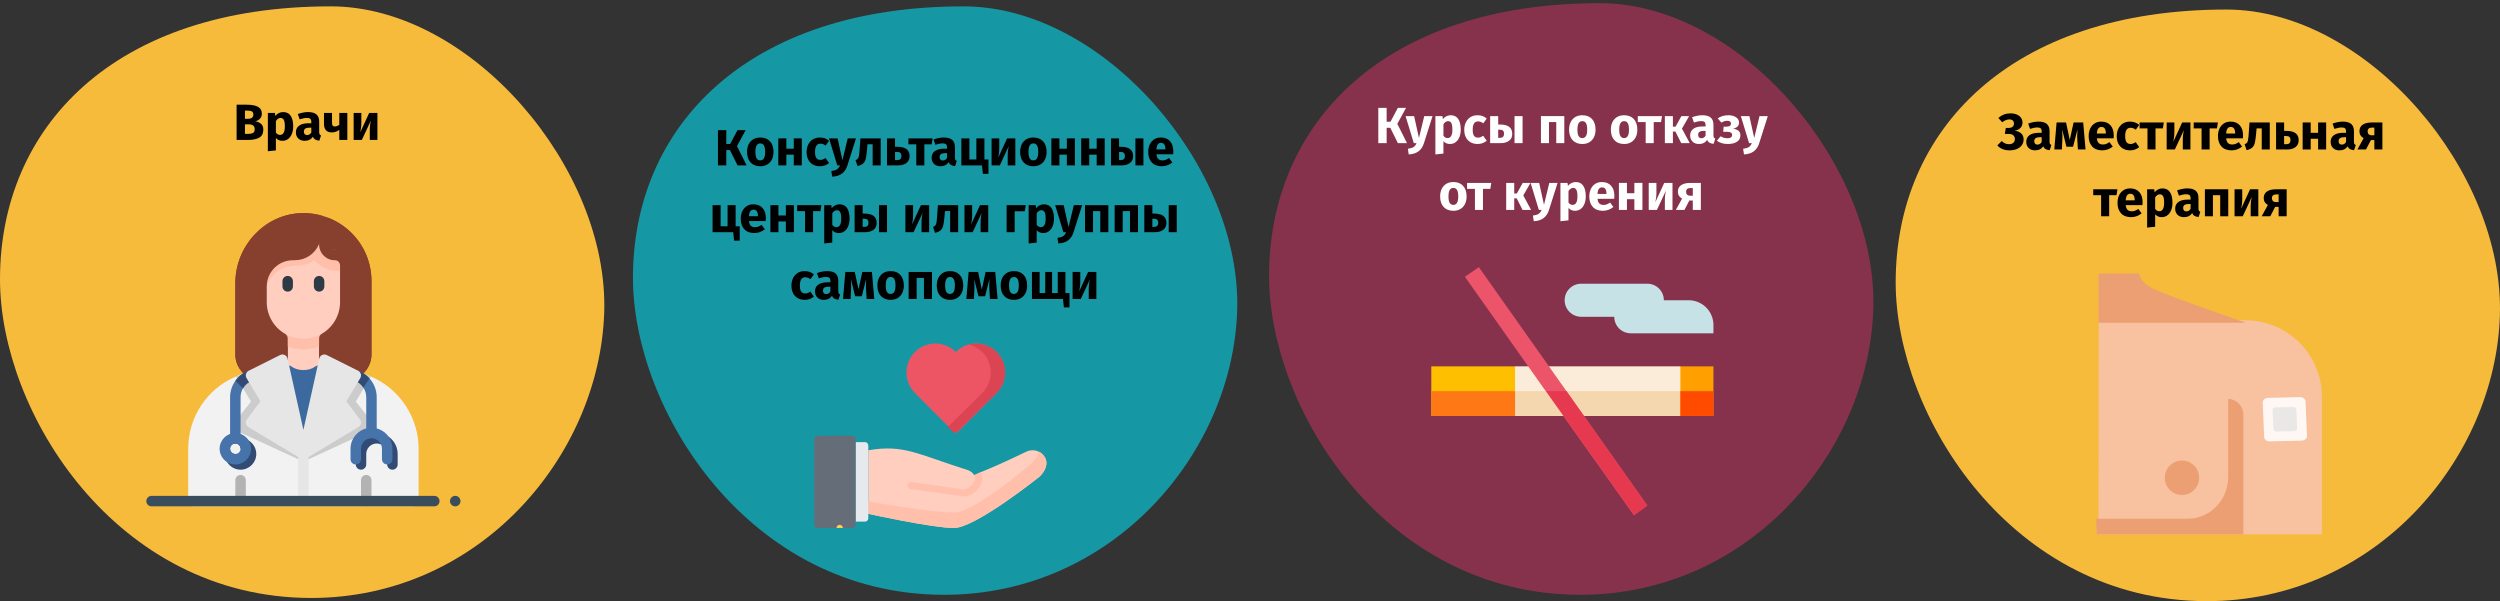 <?xml version="1.0" encoding="UTF-8"?>
<svg xmlns="http://www.w3.org/2000/svg" xmlns:xlink="http://www.w3.org/1999/xlink" width="786px" height="189px" viewBox="0 0 786 189" version="1.1">
  <rect x="0" y="0" width="786" height="189" fill="#333333" stroke="none"/>
  <title>Group 12@2x</title>
  <g id="Page-1" stroke="none" stroke-width="1" fill="none" fill-rule="evenodd">
    <g id="vorlage" transform="translate(-123, -2536)">
      <g id="Group-12" transform="translate(123, 2536)">
        <g id="rauchen-aufhoeren" transform="translate(0, 1)" fill-rule="nonzero">
          <g id="Oval-Copy-2-Clipped" transform="translate(0, 1)" fill="#F7BB3C">
            <path d="M97.864,186 C150.74,186 188.482,141.387 189.963,96.243 C191.444,51.099 148.284,0 103.966,0 C36.01,0 0,37.829 0,85.794 C0,127.513 36.292,186 97.864,186 Z" id="Oval-Copy-2"></path>
          </g>
          <g id="Group" transform="translate(46, 65.999)">
            <path d="M64.207,16.464 L64.207,27.988 C64.207,31.067 63.252,34.047 61.474,36.566 C60.239,38.294 58.609,39.776 56.798,40.813 C56.008,41.274 55.185,41.653 54.329,41.965 C52.765,42.525 51.086,42.805 49.39,42.805 C47.694,42.805 46.015,42.525 44.451,41.965 C43.578,41.653 42.755,41.257 41.965,40.797 C37.421,38.195 34.573,33.273 34.573,27.988 L34.573,23.049 C34.573,16.694 39.742,11.525 46.097,11.525 L46.69,11.525 C48.665,11.525 50.46,10.356 51.234,8.545 L54.032,1.993 C54.345,1.252 55.135,0.857 55.909,1.021 C55.959,1.038 56.024,1.054 56.074,1.071 L56.09,1.087 C56.14,1.087 56.189,1.12 56.238,1.153 C55.81,1.087 55.366,1.186 55.02,1.449 C54.592,1.746 54.329,2.256 54.329,2.783 L54.329,9.697 L57.062,3.277 C57.243,2.865 57.243,2.371 57.045,1.96 C56.897,1.614 56.601,1.318 56.255,1.153 C56.321,1.17 56.37,1.186 56.42,1.202 C56.518,1.219 56.617,1.268 56.716,1.318 C57.276,1.581 57.621,2.157 57.621,2.783 L57.621,9.879 C57.621,10.323 57.786,10.718 58.099,11.015 C58.428,11.36 58.823,11.525 59.268,11.525 C61.984,11.525 64.207,13.747 64.207,16.464 L64.207,16.464 Z" id="Path" fill="#FFCEBF"></path>
            <path d="M57.621,39.381 L57.621,40.303 C57.358,40.484 57.078,40.648 56.798,40.813 C56.008,41.274 55.185,41.653 54.329,41.965 C52.765,42.525 51.086,42.805 49.39,42.805 C47.694,42.805 46.015,42.525 44.451,41.965 C43.578,41.653 42.755,41.257 41.965,40.797 C41.685,40.648 41.421,40.484 41.158,40.303 L41.158,39.381 C41.158,38.788 41.471,38.245 41.981,37.948 C42.508,37.652 43.134,37.669 43.644,37.965 C47.085,39.99 51.695,39.99 55.135,37.965 C55.646,37.669 56.271,37.652 56.798,37.948 C57.309,38.245 57.621,38.788 57.621,39.381 L57.621,39.381 Z" id="Path" fill="#FFBFAB"></path>
            <path d="M57.621,40.303 L57.621,46.098 C57.621,46.213 57.605,46.345 57.588,46.46 L55.728,54.84 C55.646,55.218 55.432,55.548 55.119,55.778 C53.571,56.963 51.53,57.622 49.39,57.622 C47.25,57.622 45.208,56.963 43.661,55.778 C43.348,55.548 43.134,55.218 43.051,54.84 L41.191,46.46 C41.175,46.345 41.158,46.213 41.158,46.098 L41.158,40.303 C41.421,40.484 41.685,40.648 41.965,40.797 C42.755,41.257 43.578,41.653 44.451,41.965 C46.015,42.525 47.694,42.805 49.39,42.805 C51.086,42.805 52.765,42.525 54.329,41.965 C55.185,41.653 56.008,41.274 56.798,40.813 C57.078,40.648 57.358,40.484 57.621,40.303 L57.621,40.303 Z" id="Path" fill="#FFCEBF"></path>
            <path d="M57.062,3.277 L54.329,9.697 L54.329,2.783 C54.329,2.256 54.592,1.746 55.02,1.449 C55.366,1.186 55.81,1.087 56.238,1.153 C56.189,1.12 56.14,1.087 56.09,1.087 C56.206,1.104 56.321,1.137 56.42,1.202 C56.37,1.186 56.321,1.17 56.255,1.153 C56.601,1.318 56.897,1.614 57.045,1.96 C57.243,2.371 57.243,2.865 57.062,3.277 Z" id="Path" fill="#F7CEB7"></path>
            <path d="M37.865,23.049 C37.865,23.049 39.512,16.464 47.743,16.464 C51.036,16.464 52.682,14.818 52.682,14.818 C52.682,14.818 55.975,18.11 59.268,18.11 C62.56,18.11 62.56,18.11 62.56,18.11 L62.56,14.818 L60.914,8.232 L54.329,8.232 L44.451,9.879 L39.512,13.171 L37.865,14.818 L36.219,19.756 L37.865,26.342 L37.865,23.049 Z" id="Path" fill="#FFBFAB"></path>
            <path d="M54.032,1.993 L51.234,8.545 C50.46,10.356 48.665,11.525 46.69,11.525 L46.097,11.525 C39.742,11.525 34.573,16.694 34.573,23.049 L34.573,27.988 C34.573,33.273 37.421,38.195 41.965,40.797 C42.755,41.257 43.578,41.653 44.451,41.965 L44.451,46.098 C44.451,46.723 44.105,47.299 43.545,47.563 L34.589,52.041 C34.359,52.156 34.095,52.222 33.848,52.222 C33.651,52.222 33.453,52.189 33.256,52.107 C30.111,50.921 27.988,47.843 27.988,44.451 L27.988,22.028 C27.988,10.307 37.223,0.429 48.567,0.017 C51.069,-0.082 53.555,0.248 55.909,1.021 C55.135,0.857 54.345,1.252 54.032,1.993 L54.032,1.993 Z" id="Path" fill="#873F2E"></path>
            <path d="M70.792,21.403 L70.792,44.451 C70.792,47.843 68.668,50.921 65.524,52.107 C65.326,52.189 65.129,52.222 64.931,52.222 C64.684,52.222 64.421,52.173 64.19,52.041 L55.234,47.563 C54.674,47.299 54.329,46.723 54.329,46.098 L54.329,41.965 C55.185,41.653 56.008,41.274 56.798,40.813 C58.609,39.776 60.239,38.294 61.474,36.566 C63.252,34.047 64.207,31.067 64.207,27.988 L64.207,16.464 C64.207,13.747 61.984,11.525 59.268,11.525 C58.823,11.525 58.428,11.36 58.099,11.015 C57.786,10.718 55.975,10.323 55.975,9.879 L57.621,2.783 C57.621,2.157 57.276,1.581 56.716,1.318 C56.617,1.268 56.518,1.219 56.42,1.202 C56.452,1.202 56.485,1.202 56.518,1.219 C59.498,2.256 62.264,4.001 64.536,6.257 C68.569,10.307 70.792,15.674 70.792,21.403 Z" id="Path" fill="#873F2E"></path>
            <path d="M33.849,52.222 C33.651,52.222 33.452,52.187 33.263,52.115 C30.108,50.915 27.988,47.836 27.988,44.451 L27.988,22.028 C27.988,10.31 37.222,0.436 48.572,0.018 C51.139,-0.087 53.672,0.268 56.072,1.075 C56.506,1.22 56.861,1.542 57.049,1.96 C57.237,2.379 57.242,2.858 57.062,3.28 L54.279,9.816 C52.977,12.856 49.998,14.818 46.69,14.818 L46.097,14.818 C41.558,14.818 37.865,18.51 37.865,23.049 L37.865,27.988 C37.865,32.098 40.072,35.917 43.624,37.952 C44.135,38.245 44.451,38.791 44.451,39.381 L44.451,46.098 C44.451,46.721 44.099,47.291 43.541,47.57 L34.585,52.049 C34.354,52.164 34.102,52.222 33.849,52.222 L33.849,52.222 Z M49.449,3.293 C49.2,3.293 48.951,3.299 48.7,3.309 C39.091,3.662 31.28,12.06 31.28,22.028 L31.28,44.451 C31.28,46.247 32.276,47.9 33.817,48.751 L41.158,45.08 L37.865,42.805 C33.78,40.087 32.927,32.949 32.927,27.988 L32.927,23.049 C32.927,16.695 36.45,8.232 42.804,8.232 L46.097,8.232 C48.087,8.232 48.608,8.41 49.39,6.586 L47.743,4.94 C46.49,4.66 50.758,3.293 49.449,3.293 Z" id="Shape" fill="#873F2E"></path>
            <path d="M64.931,52.222 C64.678,52.222 64.426,52.165 64.195,52.049 L55.239,47.57 C54.681,47.291 54.329,46.721 54.329,46.098 L54.329,39.381 C54.329,38.789 54.646,38.243 55.16,37.95 C56.571,37.146 57.823,36.008 58.781,34.658 C60.177,32.693 60.914,30.387 60.914,27.988 L60.914,16.464 C60.914,16.01 60.739,15.587 60.42,15.271 C60.121,14.976 59.777,14.818 59.315,14.818 C57.987,14.864 56.714,14.321 55.767,13.349 C54.85,12.456 54.329,11.213 54.329,9.879 L54.329,2.783 C54.329,2.251 54.586,1.751 55.019,1.442 C55.453,1.132 56.009,1.052 56.512,1.226 C59.494,2.256 62.267,3.997 64.531,6.262 C68.568,10.299 70.792,15.676 70.792,21.403 L70.792,44.451 C70.792,47.836 68.671,50.915 65.516,52.115 C65.327,52.187 65.129,52.222 64.931,52.222 L64.931,52.222 Z M57.621,45.08 L64.962,48.751 C66.503,47.9 67.499,46.247 67.499,44.451 L67.499,21.403 C67.499,16.555 65.618,12.006 62.203,8.59 C60.857,7.244 59.301,6.117 57.621,5.266 C57.621,5.266 57.315,9.58 57.621,9.879 C57.867,10.129 58.665,11.534 59.271,11.525 C59.285,11.525 59.252,9.879 59.268,9.879 C60.564,9.879 63.29,12.263 64.207,13.171 C65.154,14.11 65.853,16.772 65.853,18.11 L65.853,29.634 C65.853,32.721 64.353,35.342 62.56,37.866 C61.517,39.336 60.752,40.17 59.268,41.159 L57.621,45.08 Z" id="Shape" fill="#873F2E"></path>
            <path d="M55,48.151 C54.417,47.778 53.664,47.811 53.113,48.233 C51.165,49.725 47.615,49.725 45.666,48.233 C45.116,47.811 44.363,47.778 43.78,48.151 C43.196,48.523 42.907,49.221 43.058,49.896 L47.783,71.149 C47.95,71.903 48.618,72.439 49.39,72.439 C50.161,72.439 50.829,71.903 50.997,71.149 L55.722,49.896 C55.872,49.221 55.584,48.523 55,48.151 Z" id="Path" fill="#3C699E"></path>
            <path d="M85.609,74.085 L85.609,90.548 C85.609,91.454 84.868,92.195 83.963,92.195 L14.817,92.195 C13.911,92.195 13.171,91.454 13.171,90.548 L13.171,74.085 C13.171,64.141 19.032,55.334 28.02,51.432 C28.07,51.415 28.136,51.382 28.185,51.366 C28.877,51.053 29.584,50.79 30.309,50.559 C30.342,50.543 30.391,50.526 30.424,50.526 C31.198,50.279 32.021,50.065 32.861,49.884 C33.552,49.736 34.26,50.049 34.622,50.658 L39.281,58.429 C39.627,58.988 39.578,59.713 39.183,60.256 L35.347,65.376 L49.39,73.805 L63.433,65.376 L59.597,60.256 C59.202,59.713 59.152,58.988 59.498,58.429 L64.157,50.658 C64.519,50.049 65.227,49.752 65.902,49.884 C67.532,50.214 69.113,50.724 70.594,51.366 C70.644,51.382 70.71,51.415 70.759,51.432 C79.6,55.301 85.609,64.158 85.609,74.085 L85.609,74.085 Z" id="Path" fill="#F2F2F2"></path>
            <path d="M44.451,24.695 C43.542,24.695 42.804,23.958 42.804,23.049 L42.804,21.403 C42.804,20.494 43.542,19.756 44.451,19.756 C45.36,19.756 46.097,20.494 46.097,21.403 L46.097,23.049 C46.097,23.958 45.36,24.695 44.451,24.695 Z" id="Path" fill="#2F3A47"></path>
            <path d="M54.329,24.695 C53.42,24.695 52.682,23.958 52.682,23.049 L52.682,21.403 C52.682,20.494 53.42,19.756 54.329,19.756 C55.238,19.756 55.975,20.494 55.975,21.403 L55.975,23.049 C55.975,23.958 55.238,24.695 54.329,24.695 Z" id="Path" fill="#2F3A47"></path>
            <path d="M49.39,73.805 L49.39,77.378 L47.743,77.378 L26.341,67.5 L32.927,59.268 L28.185,51.366 C28.877,51.053 29.584,50.79 30.309,50.559 C30.342,50.543 30.391,50.526 30.424,50.526 C31.198,50.279 32.021,50.065 32.861,49.884 C33.552,49.736 34.26,50.049 34.622,50.658 L39.281,58.429 C39.627,58.988 39.578,59.713 39.183,60.256 L35.347,65.376 L49.39,73.805 Z" id="Path" fill="#CCCCCC"></path>
            <path d="M72.438,67.5 L51.036,77.378 L49.39,77.378 L49.39,73.805 L63.433,65.376 L59.597,60.256 C59.202,59.713 59.152,58.988 59.498,58.429 L64.157,50.658 C64.519,50.049 65.227,49.752 65.902,49.884 C67.532,50.214 69.113,50.724 70.594,51.366 L65.853,59.268 L72.438,67.5 Z" id="Path" fill="#CCCCCC"></path>
            <path d="M33.453,52.601 C32.12,53.045 31.05,53.934 30.391,55.087 C29.897,55.91 29.634,56.881 29.634,57.885 L29.634,70.793 C29.634,71.698 28.893,72.439 27.988,72.439 C27.082,72.439 26.341,71.698 26.341,70.793 L26.341,57.885 C26.341,55.976 26.95,54.198 28.02,52.716 C29.058,51.234 30.589,50.082 32.4,49.473 C33.272,49.193 34.194,49.654 34.491,50.51 C34.77,51.382 34.309,52.304 33.453,52.601 Z" id="Path" fill="#4673AA"></path>
            <path d="M72.438,57.885 L72.438,69.146 C72.438,70.052 71.697,70.793 70.792,70.793 C69.887,70.793 69.146,70.052 69.146,69.146 L69.146,57.885 C69.146,56.782 68.833,55.729 68.24,54.856 C67.582,53.819 66.561,53.012 65.326,52.601 C64.47,52.304 64.009,51.382 64.289,50.51 C64.585,49.654 65.507,49.193 66.38,49.473 C67.878,49.983 69.179,50.856 70.166,51.975 C71.599,53.572 72.438,55.646 72.438,57.885 Z" id="Path" fill="#4673AA"></path>
            <path d="M77.377,80.671 C76.468,80.671 75.731,79.933 75.731,79.024 L75.731,75.732 C75.731,73.916 74.254,72.439 72.438,72.439 C70.622,72.439 69.146,73.916 69.146,75.732 L69.146,79.024 C69.146,79.933 68.409,80.671 67.499,80.671 C66.59,80.671 65.853,79.933 65.853,79.024 L65.853,75.732 C65.853,72.1 68.807,69.146 72.438,69.146 C76.069,69.146 79.024,72.1 79.024,75.732 L79.024,79.024 C79.024,79.933 78.286,80.671 77.377,80.671 Z" id="Path" fill="#324B74"></path>
            <path d="M32.202,71.517 C31.445,71.056 30.572,70.793 29.634,70.793 C26.917,70.793 24.695,73.015 24.695,75.732 C24.695,76.67 24.958,77.542 25.419,78.3 C26.292,79.716 27.856,80.671 29.634,80.671 C32.35,80.671 34.573,78.448 34.573,75.732 C34.573,73.953 33.618,72.389 32.202,71.517 Z M27.988,72.439 C28.893,72.439 29.634,73.18 29.634,74.085 C30.539,74.085 31.28,74.826 31.28,75.732 C31.28,76.637 30.539,77.378 29.634,77.378 C28.728,77.378 27.988,76.637 27.988,75.732 C27.082,75.732 26.341,74.991 26.341,74.085 C26.341,73.18 27.082,72.439 27.988,72.439 Z" id="Shape" fill="#324B74"></path>
            <path d="M32.202,71.517 C31.33,70.101 29.766,69.146 27.988,69.146 C25.271,69.146 23.049,71.369 23.049,74.085 C23.049,75.863 24.003,77.427 25.419,78.3 C26.177,78.761 27.049,79.024 27.988,79.024 C30.704,79.024 32.927,76.802 32.927,74.085 C32.927,73.147 32.663,72.274 32.202,71.517 Z M26.341,74.085 C26.341,73.18 27.082,72.439 27.988,72.439 C28.893,72.439 29.634,73.18 29.634,74.085 C29.634,74.991 28.893,75.732 27.988,75.732 C27.082,75.732 26.341,74.991 26.341,74.085 Z" id="Shape" fill="#4673AA"></path>
            <path d="M75.731,79.024 C74.822,79.024 74.085,78.287 74.085,77.378 L74.085,74.085 C74.085,72.269 72.608,70.793 70.792,70.793 C68.976,70.793 67.499,72.269 67.499,74.085 L67.499,77.378 C67.499,78.287 66.762,79.024 65.853,79.024 C64.944,79.024 64.207,78.287 64.207,77.378 L64.207,74.085 C64.207,70.454 67.161,67.5 70.792,67.5 C74.423,67.5 77.377,70.454 77.377,74.085 L77.377,77.378 C77.377,78.287 76.64,79.024 75.731,79.024 Z" id="Path" fill="#4673AA"></path>
            <path d="M29.634,92.195 C28.725,92.195 27.988,91.458 27.988,90.548 L27.988,83.963 C27.988,83.054 28.725,82.317 29.634,82.317 C30.543,82.317 31.28,83.054 31.28,83.963 L31.28,90.548 C31.28,91.458 30.543,92.195 29.634,92.195 Z" id="Path" fill="#B3B3B3"></path>
            <path d="M69.146,92.195 C68.236,92.195 67.499,91.458 67.499,90.548 L67.499,83.963 C67.499,83.054 68.236,82.317 69.146,82.317 C70.055,82.317 70.792,83.054 70.792,83.963 L70.792,90.548 C70.792,91.458 70.055,92.195 69.146,92.195 Z" id="Path" fill="#B3B3B3"></path>
            <path d="M70.166,51.975 L68.24,54.856 C67.582,53.819 66.561,53.012 65.326,52.601 C64.47,52.304 64.009,51.382 64.289,50.51 C64.585,49.654 65.507,49.193 66.38,49.473 C67.878,49.983 69.179,50.856 70.166,51.975 Z" id="Path" fill="#324B74"></path>
            <path d="M33.453,52.601 C32.12,53.045 31.05,53.934 30.391,55.087 L28.02,52.716 C29.058,51.234 30.589,50.082 32.4,49.473 C33.272,49.193 34.194,49.654 34.491,50.51 C34.77,51.382 34.309,52.304 33.453,52.601 L33.453,52.601 Z" id="Path" fill="#324B74"></path>
            <path d="M62.895,59.166 L67.261,51.89 C67.499,51.496 67.562,51.021 67.435,50.58 C67.307,50.138 67,49.77 66.589,49.564 L56.711,44.625 C56.259,44.398 55.726,44.393 55.268,44.611 C54.811,44.828 54.479,45.245 54.368,45.739 L49.39,68.143 L44.411,45.739 C44.3,45.245 43.968,44.828 43.511,44.611 C43.054,44.394 42.522,44.399 42.068,44.625 L32.191,49.564 C31.779,49.77 31.472,50.138 31.345,50.58 C31.217,51.021 31.28,51.496 31.519,51.89 L35.885,59.166 L31.61,64.866 C31.33,65.239 31.222,65.713 31.311,66.17 C31.401,66.628 31.68,67.026 32.079,67.265 L47.743,76.664 L47.743,90.548 C47.743,91.458 48.481,92.195 49.39,92.195 C50.299,92.195 51.036,91.458 51.036,90.548 L51.036,76.664 L66.7,67.265 C67.1,67.026 67.379,66.628 67.469,66.17 C67.558,65.713 67.45,65.239 67.17,64.866 L62.895,59.166 Z" id="Path" fill="#E6E6E6"></path>
            <path d="M90.548,92.195 L1.646,92.195 C0.737,92.195 0,91.458 0,90.548 C0,89.639 0.737,88.902 1.646,88.902 L90.548,88.902 C91.457,88.902 92.194,89.639 92.194,90.548 C92.194,91.458 91.457,92.195 90.548,92.195 Z" id="Path" fill="#394D5C"></path>
            <path d="M97.125,92.203 C96.216,92.203 95.471,91.458 95.471,90.548 C95.471,89.639 96.216,88.894 97.125,88.894 C98.034,88.894 98.78,89.639 98.78,90.548 C98.78,91.458 98.034,92.203 97.125,92.203 Z" id="Shape" fill="#394D5C"></path>
          </g>
          <g id="Oval-Copy-10-Clipped" transform="translate(399, 0)" fill="#87324C">
            <path d="M97.864,186 C150.74,186 188.482,141.387 189.963,96.243 C191.444,51.099 148.284,0 103.966,0 C36.01,0 0,37.829 0,85.794 C0,127.513 36.292,186 97.864,186 Z" id="Oval-Copy-10"></path>
          </g>
          <g id="Path" transform="translate(450, 83)">
            <polygon fill="#FAECD8" points="83.506 38.981 78.309 46.777 26.334 46.777 21.136 38.981 26.334 31.185 78.309 31.185"></polygon>
            <polygon fill="#F4D7AF" points="83.506 38.981 78.309 46.777 26.334 46.777 21.136 38.981"></polygon>
            <path d="M80.908,10.395 L73.111,10.395 C73.111,7.524 70.785,5.197 67.914,5.197 L47.124,5.197 C44.253,5.197 41.926,7.524 41.926,10.395 C41.926,13.266 44.253,15.592 47.124,15.592 L57.519,15.592 C57.519,18.463 59.846,20.79 62.716,20.79 L88.704,20.79 L88.704,18.191 C88.704,13.886 85.213,10.395 80.908,10.395 Z" fill="#C6E2E7"></path>
            <polygon fill="#FDBF00" points="0 31.185 26.334 31.185 26.334 46.777 0 46.777"></polygon>
            <polygon fill="#FF7816" points="0 38.981 26.334 38.981 26.334 46.777 0 46.777"></polygon>
            <polygon fill="#FF9F00" points="78.309 31.185 88.704 31.185 88.704 46.777 78.309 46.777"></polygon>
            <polygon fill="#FF4B00" points="78.309 38.981 88.704 38.981 88.704 46.777 78.309 46.777"></polygon>
            <polygon fill="#EC5569" points="67.914 74.948 63.704 77.962 35.984 38.981 10.568 3.015 14.952 0 42.498 38.981"></polygon>
            <polygon fill="#E63950" points="67.914 74.948 63.704 77.962 36.157 38.981 42.498 38.981"></polygon>
          </g>
          <g id="Oval-Copy-4-Clipped" transform="translate(199, 1)" fill="#1598A4">
            <path d="M97.864,185 C150.74,185 188.482,140.627 189.963,95.726 C191.444,50.825 148.284,0 103.966,0 C36.01,0 0,37.626 0,85.332 C0,126.828 36.292,185 97.864,185 Z" id="Oval-Copy-4"></path>
          </g>
          <g id="Group" transform="translate(256, 107)">
            <path d="M50.438,41.331 L52.906,40.219 C58.517,37.997 66.371,34.153 66.371,34.153 C68.525,32.931 71.263,33.643 72.499,35.774 C73.732,37.91 72.499,40.219 70.859,41.843 C70.859,41.843 50.662,58 43.93,58 C37.197,58 17,53.555 17,53.555 L17,33.552 C28.22,31.707 32.058,34.663 48.418,39.842 C49.316,40.219 49.921,40.753 50.303,41.4 L50.438,41.331 Z" id="Path" fill="#FFCEBF"></path>
            <g id="Path" transform="translate(17, 34)" fill="#FFBFAB">
              <path d="M55.499,1.741 C55.047,0.961 54.392,0.376 53.642,0 C53.369,1.241 52.568,2.421 51.615,3.367 C51.615,3.367 33.662,19.14 26.93,19.14 C21.565,19.14 5.431,16.727 0,15.579 L0,19.548 C0,19.548 20.197,24 26.93,24 C33.662,24 53.859,7.819 53.859,7.819 C55.499,6.193 56.732,3.88 55.499,1.741 Z"></path>
              <path d="M29.847,14.068 C31.666,14.068 33.513,13.066 34.736,11.36 C35.913,9.719 36.15,7.847 35.391,6.428 L33.439,7.306 L33.351,7.349 C33.367,7.373 33.399,7.417 33.41,7.434 C33.785,8.084 33.588,9.119 32.906,10.071 C32.157,11.119 30.774,12.058 29.376,11.801 C27.175,11.401 14.168,9.641 13.616,9.567 C13.009,9.48 12.437,9.91 12.354,10.519 C12.271,11.127 12.7,11.688 13.314,11.771 C13.447,11.788 26.823,13.599 28.968,13.988 C29.259,14.042 29.553,14.068 29.847,14.068 Z"></path>
            </g>
            <path d="M16,31 L13,31 L13,56 L16,56 C16.55,56 17,55.502 17,54.894 C17,54.286 17,53.275 17,52.649 L17,34.418 C17,33.791 17,32.766 17,32.139 C17,31.513 16.55,31 16,31 Z" id="Path" fill="#E6E9ED"></path>
            <path d="M13,54.589 C13,55.202 13,56.206 13,56.819 L13,56.885 C13,57.498 12.512,58 11.917,58 L1.083,58 C0.487,58 0,57.498 0,56.885 L0,30.115 C0,29.502 0.488,29 1.083,29 L11.917,29 C12.512,29 13,29.502 13,30.115 L13,30.115 C13,30.729 13,31.733 13,32.346 L13,54.589 L13,54.589 Z" id="Path" fill="#656D78"></path>
            <path d="M8.005,57 L7.983,57 C7.435,57 7,57.449 7,58 L9,58 C9,57.449 8.553,57 8.005,57 Z" id="Path" fill="#FFCE54"></path>
            <path d="M57.342,2.668 C53.8,-0.889 48.042,-0.889 44.5,2.668 C40.958,-0.889 35.2,-0.889 31.658,2.668 C28.114,6.225 28.114,12.008 31.658,15.567 L41.289,25.24 L43.611,27.55 L43.612,27.55 C43.814,27.823 44.136,28 44.5,28 C44.862,28 45.183,27.824 45.385,27.554 L45.386,27.554 L57.342,15.567 C60.886,12.008 60.886,6.225 57.342,2.668 Z" id="Path" fill="#ED5565"></path>
            <path d="M57.3,2.667 C54.925,0.319 51.569,-0.478 48.527,0.274 C50.094,0.661 51.578,1.458 52.801,2.667 C56.401,6.224 56.401,12.008 52.801,15.567 L42,26.227 L43.351,27.55 L43.352,27.55 C43.557,27.823 43.884,28 44.254,28 C44.622,28 44.948,27.824 45.153,27.554 L45.155,27.554 L57.3,15.567 C60.9,12.008 60.9,6.224 57.3,2.667 Z" id="Path" fill="#DA4453"></path>
          </g>
          <g id="Oval-Copy-3-Clipped" transform="translate(596, 2)" fill="#F7BB3C">
            <path d="M97.864,186 C150.74,186 188.482,141.387 189.963,96.243 C191.444,51.099 148.284,0 103.966,0 C36.01,0 0,37.829 0,85.794 C0,127.513 36.292,186 97.864,186 Z" id="Oval-Copy-3"></path>
          </g>
          <g id="Group-60" transform="translate(659, 85)">
            <g id="shoulder">
              <path d="M46.894,14.698 L0.849,14.698 L0.772,82 L71,82 L71,38.735 C71,25.46 60.207,14.698 46.894,14.698 Z" id="Path" fill="#F8C19F"></path>
              <path d="M17.604,4.585 C15.225,3.299 13.882,1.771 13.575,0 L0.799,0 L0.772,15.472 L47.076,15.472 C29.806,9.5 19.982,5.871 17.604,4.585 Z" id="Path" fill="#EB9F72"></path>
              <path d="M41.536,39.453 L41.536,63.999 C41.536,71.229 35.843,77.091 28.82,77.091 L0,77.091 L0.238,82 L46.304,82 L46.304,44.362 C46.304,41.651 44.17,39.453 41.536,39.453 Z" id="Path" fill="#EB9F72"></path>
              <ellipse id="Oval" fill="#EB9F72" cx="27.011" cy="64.208" rx="5.402" ry="5.415"></ellipse>
            </g>
            <g id="bandage" transform="translate(59.357, 45.81) rotate(-47) translate(-59.357, -45.81) translate(49.517, 35.97)">
              <path d="M5.111,16.802 C4.164,16.825 3.371,16.212 3.338,15.431 L2.879,4.59 C2.846,3.806 3.59,3.148 4.542,3.12 L14.569,2.878 C15.517,2.856 16.309,3.468 16.342,4.25 L16.801,15.09 C16.835,15.874 16.09,16.533 15.138,16.56 L5.111,16.802 Z" id="XMLID_391_" fill="#FFF7F3" transform="translate(9.84, 9.84) rotate(47) translate(-9.84, -9.84) "></path>
              <path d="M7.213,13.708 C6.686,13.72 6.246,13.38 6.228,12.946 L5.973,6.924 C5.954,6.488 6.368,6.122 6.897,6.107 L12.467,5.973 C12.994,5.96 13.434,6.3 13.452,6.734 L13.707,12.757 C13.726,13.193 13.312,13.558 12.784,13.573 L7.213,13.708 Z" id="XMLID_391_" fill="#E9E8E7" transform="translate(9.84, 9.84) rotate(47) translate(-9.84, -9.84) "></path>
            </g>
          </g>
        </g>
        <g id="Врачи" transform="translate(74.388, 32.912)" fill="#000000" fill-rule="nonzero">
          <path d="M5.904,5.216 C6.64,5.355 7.24,5.627 7.704,6.032 C8.168,6.437 8.4,7.045 8.4,7.856 C8.4,9.04 7.976,9.875 7.128,10.36 C6.28,10.845 5.093,11.088 3.568,11.088 L0,11.088 L0,0 L3.136,0 C4.693,0 5.883,0.221 6.704,0.664 C7.525,1.107 7.936,1.829 7.936,2.832 C7.936,3.483 7.741,4.008 7.352,4.408 C6.963,4.808 6.48,5.077 5.904,5.216 Z M2.624,1.856 L2.624,4.432 L3.6,4.432 C4.709,4.432 5.264,3.984 5.264,3.088 C5.264,2.64 5.115,2.323 4.816,2.136 C4.517,1.949 4.043,1.856 3.392,1.856 L2.624,1.856 Z M3.584,9.184 C4.277,9.184 4.803,9.08 5.16,8.872 C5.517,8.664 5.696,8.277 5.696,7.712 C5.696,6.688 5.056,6.176 3.776,6.176 L2.624,6.176 L2.624,9.184 L3.584,9.184 Z" id="Shape"></path>
          <path d="M14.624,2.32 C15.691,2.32 16.485,2.715 17.008,3.504 C17.531,4.293 17.792,5.397 17.792,6.816 C17.792,7.691 17.656,8.472 17.384,9.16 C17.112,9.848 16.72,10.387 16.208,10.776 C15.696,11.165 15.099,11.36 14.416,11.36 C13.563,11.36 12.875,11.067 12.352,10.48 L12.352,14.368 L9.824,14.64 L9.824,2.592 L12.048,2.592 L12.176,3.536 C12.507,3.12 12.885,2.813 13.312,2.616 C13.739,2.419 14.176,2.32 14.624,2.32 Z M13.648,9.504 C14.661,9.504 15.168,8.619 15.168,6.848 C15.168,5.845 15.056,5.149 14.832,4.76 C14.608,4.371 14.272,4.176 13.824,4.176 C13.536,4.176 13.267,4.261 13.016,4.432 C12.765,4.603 12.544,4.848 12.352,5.168 L12.352,8.752 C12.693,9.253 13.125,9.504 13.648,9.504 Z" id="Shape"></path>
          <path d="M25.968,8.624 C25.968,8.944 26.013,9.179 26.104,9.328 C26.195,9.477 26.341,9.589 26.544,9.664 L26.016,11.312 C25.493,11.269 25.067,11.155 24.736,10.968 C24.405,10.781 24.149,10.485 23.968,10.08 C23.413,10.933 22.56,11.36 21.408,11.36 C20.565,11.36 19.893,11.115 19.392,10.624 C18.891,10.133 18.64,9.493 18.64,8.704 C18.64,7.776 18.981,7.067 19.664,6.576 C20.347,6.085 21.333,5.84 22.624,5.84 L23.488,5.84 L23.488,5.472 C23.488,4.971 23.381,4.627 23.168,4.44 C22.955,4.253 22.581,4.16 22.048,4.16 C21.771,4.16 21.435,4.2 21.04,4.28 C20.645,4.36 20.24,4.469 19.824,4.608 L19.248,2.944 C19.781,2.741 20.328,2.587 20.888,2.48 C21.448,2.373 21.968,2.32 22.448,2.32 C23.664,2.32 24.555,2.571 25.12,3.072 C25.685,3.573 25.968,4.325 25.968,5.328 L25.968,8.624 Z M22.144,9.552 C22.72,9.552 23.168,9.28 23.488,8.736 L23.488,7.232 L22.864,7.232 C22.288,7.232 21.859,7.333 21.576,7.536 C21.293,7.739 21.152,8.053 21.152,8.48 C21.152,8.821 21.24,9.085 21.416,9.272 C21.592,9.459 21.835,9.552 22.144,9.552 Z" id="Shape"></path>
          <path d="M34.816,2.592 L34.816,11.088 L32.288,11.088 L32.288,7.904 C31.989,8.16 31.635,8.36 31.224,8.504 C30.813,8.648 30.379,8.72 29.92,8.72 C29.099,8.72 28.485,8.488 28.08,8.024 C27.675,7.56 27.472,6.912 27.472,6.08 L27.472,2.592 L30,2.592 L30,5.76 C30,6.155 30.072,6.435 30.216,6.6 C30.36,6.765 30.576,6.848 30.864,6.848 C31.12,6.848 31.376,6.797 31.632,6.696 C31.888,6.595 32.107,6.464 32.288,6.304 L32.288,2.592 L34.816,2.592 Z" id="Path"></path>
          <path d="M44.272,11.088 L41.872,11.088 L41.872,8.064 C41.872,7.467 41.904,6.901 41.968,6.368 C42.032,5.835 42.112,5.387 42.208,5.024 L39.376,11.088 L36.8,11.088 L36.8,2.592 L39.216,2.592 L39.216,5.664 C39.216,6.229 39.181,6.784 39.112,7.328 C39.043,7.872 38.965,8.32 38.88,8.672 L41.68,2.592 L44.272,2.592 L44.272,11.088 Z" id="Path"></path>
        </g>
        <g id="Консультационные-цен" transform="translate(224.032, 40.912)" fill="#000000" fill-rule="nonzero">
          <polygon id="Path" points="10.408 0 7.672 5.024 10.712 11.088 7.848 11.088 5.464 6.272 4.312 6.272 4.312 11.088 1.688 11.088 1.688 0 4.312 0 4.312 4.352 5.528 4.352 7.832 0"></polygon>
          <path d="M15,2.32 C16.301,2.32 17.32,2.717 18.056,3.512 C18.792,4.307 19.16,5.419 19.16,6.848 C19.16,7.755 18.992,8.547 18.656,9.224 C18.32,9.901 17.84,10.427 17.216,10.8 C16.592,11.173 15.853,11.36 15,11.36 C13.709,11.36 12.693,10.963 11.952,10.168 C11.211,9.373 10.84,8.261 10.84,6.832 C10.84,5.925 11.008,5.133 11.344,4.456 C11.68,3.779 12.16,3.253 12.784,2.88 C13.408,2.507 14.147,2.32 15,2.32 Z M15,4.176 C14.488,4.176 14.104,4.392 13.848,4.824 C13.592,5.256 13.464,5.925 13.464,6.832 C13.464,7.76 13.589,8.437 13.84,8.864 C14.091,9.291 14.477,9.504 15,9.504 C15.512,9.504 15.896,9.288 16.152,8.856 C16.408,8.424 16.536,7.755 16.536,6.848 C16.536,5.92 16.411,5.243 16.16,4.816 C15.909,4.389 15.523,4.176 15,4.176 Z" id="Shape"></path>
          <polygon id="Path" points="25.528 11.088 25.528 7.712 23.192 7.712 23.192 11.088 20.664 11.088 20.664 2.592 23.192 2.592 23.192 5.84 25.528 5.84 25.528 2.592 28.056 2.592 28.056 11.088"></polygon>
          <path d="M33.72,2.32 C34.307,2.32 34.835,2.405 35.304,2.576 C35.773,2.747 36.216,3.008 36.632,3.36 L35.544,4.864 C35.011,4.459 34.472,4.256 33.928,4.256 C33.363,4.256 32.936,4.464 32.648,4.88 C32.36,5.296 32.216,5.968 32.216,6.896 C32.216,7.792 32.36,8.427 32.648,8.8 C32.936,9.173 33.352,9.36 33.896,9.36 C34.184,9.36 34.445,9.315 34.68,9.224 C34.915,9.133 35.197,8.987 35.528,8.784 L36.632,10.352 C35.789,11.024 34.835,11.36 33.768,11.36 C32.904,11.36 32.157,11.176 31.528,10.808 C30.899,10.44 30.413,9.923 30.072,9.256 C29.731,8.589 29.56,7.808 29.56,6.912 C29.56,6.016 29.731,5.221 30.072,4.528 C30.413,3.835 30.899,3.293 31.528,2.904 C32.157,2.515 32.888,2.32 33.72,2.32 Z" id="Path"></path>
          <path d="M42.392,11.104 C42.051,12.203 41.493,13.048 40.72,13.64 C39.947,14.232 38.909,14.565 37.608,14.64 L37.336,12.864 C38.147,12.757 38.747,12.576 39.136,12.32 C39.525,12.064 39.837,11.653 40.072,11.088 L39.208,11.088 L36.616,2.592 L39.304,2.592 L40.824,9.472 L42.488,2.592 L45.096,2.592 L42.392,11.104 Z" id="Path"></path>
          <path d="M52.856,2.592 L52.856,11.088 L50.328,11.088 L50.328,4.448 L48.712,4.448 L48.552,6.256 C48.435,7.504 48.299,8.435 48.144,9.048 C47.989,9.661 47.72,10.144 47.336,10.496 C46.952,10.848 46.365,11.115 45.576,11.296 L44.952,9.456 C45.304,9.296 45.552,9.128 45.696,8.952 C45.84,8.776 45.949,8.493 46.024,8.104 C46.099,7.715 46.168,7.056 46.232,6.128 L46.488,2.592 L52.856,2.592 Z" id="Path"></path>
          <path d="M57.976,5.232 C59.352,5.232 60.357,5.48 60.992,5.976 C61.627,6.472 61.944,7.205 61.944,8.176 C61.944,9.115 61.613,9.835 60.952,10.336 C60.291,10.837 59.421,11.088 58.344,11.088 L54.84,11.088 L54.84,2.592 L57.368,2.592 L57.368,5.232 L57.976,5.232 Z M58.072,9.424 C58.936,9.424 59.368,8.992 59.368,8.128 C59.368,7.691 59.259,7.368 59.04,7.16 C58.821,6.952 58.451,6.848 57.928,6.848 L57.368,6.848 L57.368,9.424 L58.072,9.424 Z" id="Shape"></path>
          <polygon id="Path" points="69.192 2.592 68.888 4.464 66.584 4.464 66.584 11.088 64.056 11.088 64.056 4.464 61.576 4.464 61.576 2.592"></polygon>
          <path d="M76.2,8.624 C76.2,8.944 76.245,9.179 76.336,9.328 C76.427,9.477 76.573,9.589 76.776,9.664 L76.248,11.312 C75.725,11.269 75.299,11.155 74.968,10.968 C74.637,10.781 74.381,10.485 74.2,10.08 C73.645,10.933 72.792,11.36 71.64,11.36 C70.797,11.36 70.125,11.115 69.624,10.624 C69.123,10.133 68.872,9.493 68.872,8.704 C68.872,7.776 69.213,7.067 69.896,6.576 C70.579,6.085 71.565,5.84 72.856,5.84 L73.72,5.84 L73.72,5.472 C73.72,4.971 73.613,4.627 73.4,4.44 C73.187,4.253 72.813,4.16 72.28,4.16 C72.003,4.16 71.667,4.2 71.272,4.28 C70.877,4.36 70.472,4.469 70.056,4.608 L69.48,2.944 C70.013,2.741 70.56,2.587 71.12,2.48 C71.68,2.373 72.2,2.32 72.68,2.32 C73.896,2.32 74.787,2.571 75.352,3.072 C75.917,3.573 76.2,4.325 76.2,5.328 L76.2,8.624 Z M72.376,9.552 C72.952,9.552 73.4,9.28 73.72,8.736 L73.72,7.232 L73.096,7.232 C72.52,7.232 72.091,7.333 71.808,7.536 C71.525,7.739 71.384,8.053 71.384,8.48 C71.384,8.821 71.472,9.085 71.648,9.272 C71.824,9.459 72.067,9.552 72.376,9.552 Z" id="Shape"></path>
          <polygon id="Path" points="85.464 9.232 86.744 9.232 86.744 13.744 84.984 13.744 84.696 11.088 78.216 11.088 78.216 2.592 80.744 2.592 80.744 9.216 82.936 9.216 82.936 2.592 85.464 2.592"></polygon>
          <path d="M95.192,11.088 L92.792,11.088 L92.792,8.064 C92.792,7.467 92.824,6.901 92.888,6.368 C92.952,5.835 93.032,5.387 93.128,5.024 L90.296,11.088 L87.72,11.088 L87.72,2.592 L90.136,2.592 L90.136,5.664 C90.136,6.229 90.101,6.784 90.032,7.328 C89.963,7.872 89.885,8.32 89.8,8.672 L92.6,2.592 L95.192,2.592 L95.192,11.088 Z" id="Path"></path>
          <path d="M100.856,2.32 C102.157,2.32 103.176,2.717 103.912,3.512 C104.648,4.307 105.016,5.419 105.016,6.848 C105.016,7.755 104.848,8.547 104.512,9.224 C104.176,9.901 103.696,10.427 103.072,10.8 C102.448,11.173 101.709,11.36 100.856,11.36 C99.565,11.36 98.549,10.963 97.808,10.168 C97.067,9.373 96.696,8.261 96.696,6.832 C96.696,5.925 96.864,5.133 97.2,4.456 C97.536,3.779 98.016,3.253 98.64,2.88 C99.264,2.507 100.003,2.32 100.856,2.32 Z M100.856,4.176 C100.344,4.176 99.96,4.392 99.704,4.824 C99.448,5.256 99.32,5.925 99.32,6.832 C99.32,7.76 99.445,8.437 99.696,8.864 C99.947,9.291 100.333,9.504 100.856,9.504 C101.368,9.504 101.752,9.288 102.008,8.856 C102.264,8.424 102.392,7.755 102.392,6.848 C102.392,5.92 102.267,5.243 102.016,4.816 C101.765,4.389 101.379,4.176 100.856,4.176 Z" id="Shape"></path>
          <polygon id="Path" points="111.384 11.088 111.384 7.712 109.048 7.712 109.048 11.088 106.52 11.088 106.52 2.592 109.048 2.592 109.048 5.84 111.384 5.84 111.384 2.592 113.912 2.592 113.912 11.088"></polygon>
          <polygon id="Path" points="120.76 11.088 120.76 7.712 118.424 7.712 118.424 11.088 115.896 11.088 115.896 2.592 118.424 2.592 118.424 5.84 120.76 5.84 120.76 2.592 123.288 2.592 123.288 11.088"></polygon>
          <path d="M128.248,5.232 C129.624,5.232 130.629,5.48 131.264,5.976 C131.899,6.472 132.216,7.205 132.216,8.176 C132.216,9.115 131.885,9.835 131.224,10.336 C130.563,10.837 129.693,11.088 128.616,11.088 L125.272,11.088 L125.272,2.592 L127.8,2.592 L127.8,5.232 L128.248,5.232 Z M132.936,2.592 L135.464,2.592 L135.464,11.088 L132.936,11.088 L132.936,2.592 Z M128.344,9.424 C129.208,9.424 129.64,8.992 129.64,8.128 C129.64,7.691 129.531,7.368 129.312,7.16 C129.093,6.952 128.723,6.848 128.2,6.848 L127.8,6.848 L127.8,9.424 L128.344,9.424 Z" id="Shape"></path>
          <path d="M144.856,6.672 C144.856,7.024 144.84,7.328 144.808,7.584 L139.544,7.584 C139.629,8.299 139.832,8.8 140.152,9.088 C140.472,9.376 140.915,9.52 141.48,9.52 C141.821,9.52 142.152,9.459 142.472,9.336 C142.792,9.213 143.139,9.024 143.512,8.768 L144.552,10.176 C143.56,10.965 142.456,11.36 141.24,11.36 C139.864,11.36 138.808,10.955 138.072,10.144 C137.336,9.333 136.968,8.245 136.968,6.88 C136.968,6.016 137.123,5.24 137.432,4.552 C137.741,3.864 138.195,3.32 138.792,2.92 C139.389,2.52 140.104,2.32 140.936,2.32 C142.163,2.32 143.123,2.704 143.816,3.472 C144.509,4.24 144.856,5.307 144.856,6.672 Z M142.376,5.952 C142.355,4.651 141.896,4 141,4 C140.563,4 140.224,4.16 139.984,4.48 C139.744,4.8 139.597,5.328 139.544,6.064 L142.376,6.064 L142.376,5.952 Z" id="Shape"></path>
          <polygon id="Path" points="7.248 30.232 8.528 30.232 8.528 34.744 6.768 34.744 6.48 32.088 -5.68434189e-14 32.088 -5.68434189e-14 23.592 2.528 23.592 2.528 30.216 4.72 30.216 4.72 23.592 7.248 23.592"></polygon>
          <path d="M16.752,27.672 C16.752,28.024 16.736,28.328 16.704,28.584 L11.44,28.584 C11.525,29.299 11.728,29.8 12.048,30.088 C12.368,30.376 12.811,30.52 13.376,30.52 C13.717,30.52 14.048,30.459 14.368,30.336 C14.688,30.213 15.035,30.024 15.408,29.768 L16.448,31.176 C15.456,31.965 14.352,32.36 13.136,32.36 C11.76,32.36 10.704,31.955 9.968,31.144 C9.232,30.333 8.864,29.245 8.864,27.88 C8.864,27.016 9.019,26.24 9.328,25.552 C9.637,24.864 10.091,24.32 10.688,23.92 C11.285,23.52 12,23.32 12.832,23.32 C14.059,23.32 15.019,23.704 15.712,24.472 C16.405,25.24 16.752,26.307 16.752,27.672 Z M14.272,26.952 C14.251,25.651 13.792,25 12.896,25 C12.459,25 12.12,25.16 11.88,25.48 C11.64,25.8 11.493,26.328 11.44,27.064 L14.272,27.064 L14.272,26.952 Z" id="Shape"></path>
          <polygon id="Path" points="23.04 32.088 23.04 28.712 20.704 28.712 20.704 32.088 18.176 32.088 18.176 23.592 20.704 23.592 20.704 26.84 23.04 26.84 23.04 23.592 25.568 23.592 25.568 32.088"></polygon>
          <polygon id="Path" points="34.208 23.592 33.904 25.464 31.6 25.464 31.6 32.088 29.072 32.088 29.072 25.464 26.592 25.464 26.592 23.592"></polygon>
          <path d="M39.904,23.32 C40.971,23.32 41.765,23.715 42.288,24.504 C42.811,25.293 43.072,26.397 43.072,27.816 C43.072,28.691 42.936,29.472 42.664,30.16 C42.392,30.848 42,31.387 41.488,31.776 C40.976,32.165 40.379,32.36 39.696,32.36 C38.843,32.36 38.155,32.067 37.632,31.48 L37.632,35.368 L35.104,35.64 L35.104,23.592 L37.328,23.592 L37.456,24.536 C37.787,24.12 38.165,23.813 38.592,23.616 C39.019,23.419 39.456,23.32 39.904,23.32 Z M38.928,30.504 C39.941,30.504 40.448,29.619 40.448,27.848 C40.448,26.845 40.336,26.149 40.112,25.76 C39.888,25.371 39.552,25.176 39.104,25.176 C38.816,25.176 38.547,25.261 38.296,25.432 C38.045,25.603 37.824,25.848 37.632,26.168 L37.632,29.752 C37.973,30.253 38.405,30.504 38.928,30.504 Z" id="Shape"></path>
          <path d="M47.632,26.232 C49.008,26.232 50.013,26.48 50.648,26.976 C51.283,27.472 51.6,28.205 51.6,29.176 C51.6,30.115 51.269,30.835 50.608,31.336 C49.947,31.837 49.077,32.088 48,32.088 L44.656,32.088 L44.656,23.592 L47.184,23.592 L47.184,26.232 L47.632,26.232 Z M52.32,23.592 L54.848,23.592 L54.848,32.088 L52.32,32.088 L52.32,23.592 Z M47.728,30.424 C48.592,30.424 49.024,29.992 49.024,29.128 C49.024,28.691 48.915,28.368 48.696,28.16 C48.477,27.952 48.107,27.848 47.584,27.848 L47.184,27.848 L47.184,30.424 L47.728,30.424 Z" id="Shape"></path>
          <path d="M68.096,32.088 L65.696,32.088 L65.696,29.064 C65.696,28.467 65.728,27.901 65.792,27.368 C65.856,26.835 65.936,26.387 66.032,26.024 L63.2,32.088 L60.624,32.088 L60.624,23.592 L63.04,23.592 L63.04,26.664 C63.04,27.229 63.005,27.784 62.936,28.328 C62.867,28.872 62.789,29.32 62.704,29.672 L65.504,23.592 L68.096,23.592 L68.096,32.088 Z" id="Path"></path>
          <path d="M77.216,23.592 L77.216,32.088 L74.688,32.088 L74.688,25.448 L73.072,25.448 L72.912,27.256 C72.795,28.504 72.659,29.435 72.504,30.048 C72.349,30.661 72.08,31.144 71.696,31.496 C71.312,31.848 70.725,32.115 69.936,32.296 L69.312,30.456 C69.664,30.296 69.912,30.128 70.056,29.952 C70.2,29.776 70.309,29.493 70.384,29.104 C70.459,28.715 70.528,28.056 70.592,27.128 L70.848,23.592 L77.216,23.592 Z" id="Path"></path>
          <path d="M86.672,32.088 L84.272,32.088 L84.272,29.064 C84.272,28.467 84.304,27.901 84.368,27.368 C84.432,26.835 84.512,26.387 84.608,26.024 L81.776,32.088 L79.2,32.088 L79.2,23.592 L81.616,23.592 L81.616,26.664 C81.616,27.229 81.581,27.784 81.512,28.328 C81.443,28.872 81.365,29.32 81.28,29.672 L84.08,23.592 L86.672,23.592 L86.672,32.088 Z" id="Path"></path>
          <polygon id="Path" points="94.976 32.088 92.448 32.088 92.448 23.592 98.464 23.592 98.16 25.512 94.976 25.512"></polygon>
          <path d="M104.176,23.32 C105.243,23.32 106.037,23.715 106.56,24.504 C107.083,25.293 107.344,26.397 107.344,27.816 C107.344,28.691 107.208,29.472 106.936,30.16 C106.664,30.848 106.272,31.387 105.76,31.776 C105.248,32.165 104.651,32.36 103.968,32.36 C103.115,32.36 102.427,32.067 101.904,31.48 L101.904,35.368 L99.376,35.64 L99.376,23.592 L101.6,23.592 L101.728,24.536 C102.059,24.12 102.437,23.813 102.864,23.616 C103.291,23.419 103.728,23.32 104.176,23.32 Z M103.2,30.504 C104.213,30.504 104.72,29.619 104.72,27.848 C104.72,26.845 104.608,26.149 104.384,25.76 C104.16,25.371 103.824,25.176 103.376,25.176 C103.088,25.176 102.819,25.261 102.568,25.432 C102.317,25.603 102.096,25.848 101.904,26.168 L101.904,29.752 C102.245,30.253 102.677,30.504 103.2,30.504 Z" id="Shape"></path>
          <path d="M113.488,32.104 C113.147,33.203 112.589,34.048 111.816,34.64 C111.043,35.232 110.005,35.565 108.704,35.64 L108.432,33.864 C109.243,33.757 109.843,33.576 110.232,33.32 C110.621,33.064 110.933,32.653 111.168,32.088 L110.304,32.088 L107.712,23.592 L110.4,23.592 L111.92,30.472 L113.584,23.592 L116.192,23.592 L113.488,32.104 Z" id="Path"></path>
          <polygon id="Path" points="121.904 32.088 121.904 25.464 119.616 25.464 119.616 32.088 117.088 32.088 117.088 23.592 124.432 23.592 124.432 32.088"></polygon>
          <polygon id="Path" points="131.232 32.088 131.232 25.464 128.944 25.464 128.944 32.088 126.416 32.088 126.416 23.592 133.76 23.592 133.76 32.088"></polygon>
          <path d="M138.72,26.232 C140.096,26.232 141.101,26.48 141.736,26.976 C142.371,27.472 142.688,28.205 142.688,29.176 C142.688,30.115 142.357,30.835 141.696,31.336 C141.035,31.837 140.165,32.088 139.088,32.088 L135.744,32.088 L135.744,23.592 L138.272,23.592 L138.272,26.232 L138.72,26.232 Z M143.408,23.592 L145.936,23.592 L145.936,32.088 L143.408,32.088 L143.408,23.592 Z M138.816,30.424 C139.68,30.424 140.112,29.992 140.112,29.128 C140.112,28.691 140.003,28.368 139.784,28.16 C139.565,27.952 139.195,27.848 138.672,27.848 L138.272,27.848 L138.272,30.424 L138.816,30.424 Z" id="Shape"></path>
          <path d="M28.952,44.32 C29.539,44.32 30.067,44.405 30.536,44.576 C31.005,44.747 31.448,45.008 31.864,45.36 L30.776,46.864 C30.243,46.459 29.704,46.256 29.16,46.256 C28.595,46.256 28.168,46.464 27.88,46.88 C27.592,47.296 27.448,47.968 27.448,48.896 C27.448,49.792 27.592,50.427 27.88,50.8 C28.168,51.173 28.584,51.36 29.128,51.36 C29.416,51.36 29.677,51.315 29.912,51.224 C30.147,51.133 30.429,50.987 30.76,50.784 L31.864,52.352 C31.021,53.024 30.067,53.36 29,53.36 C28.136,53.36 27.389,53.176 26.76,52.808 C26.131,52.44 25.645,51.923 25.304,51.256 C24.963,50.589 24.792,49.808 24.792,48.912 C24.792,48.016 24.963,47.221 25.304,46.528 C25.645,45.835 26.131,45.293 26.76,44.904 C27.389,44.515 28.12,44.32 28.952,44.32 Z" id="Path"></path>
          <path d="M39.528,50.624 C39.528,50.944 39.573,51.179 39.664,51.328 C39.755,51.477 39.901,51.589 40.104,51.664 L39.576,53.312 C39.053,53.269 38.627,53.155 38.296,52.968 C37.965,52.781 37.709,52.485 37.528,52.08 C36.973,52.933 36.12,53.36 34.968,53.36 C34.125,53.36 33.453,53.115 32.952,52.624 C32.451,52.133 32.2,51.493 32.2,50.704 C32.2,49.776 32.541,49.067 33.224,48.576 C33.907,48.085 34.893,47.84 36.184,47.84 L37.048,47.84 L37.048,47.472 C37.048,46.971 36.941,46.627 36.728,46.44 C36.515,46.253 36.141,46.16 35.608,46.16 C35.331,46.16 34.995,46.2 34.6,46.28 C34.205,46.36 33.8,46.469 33.384,46.608 L32.808,44.944 C33.341,44.741 33.888,44.587 34.448,44.48 C35.008,44.373 35.528,44.32 36.008,44.32 C37.224,44.32 38.115,44.571 38.68,45.072 C39.245,45.573 39.528,46.325 39.528,47.328 L39.528,50.624 Z M35.704,51.552 C36.28,51.552 36.728,51.28 37.048,50.736 L37.048,49.232 L36.424,49.232 C35.848,49.232 35.419,49.333 35.136,49.536 C34.853,49.739 34.712,50.053 34.712,50.48 C34.712,50.821 34.8,51.085 34.976,51.272 C35.152,51.459 35.395,51.552 35.704,51.552 Z" id="Shape"></path>
          <path d="M50.84,53.088 L48.44,53.088 L48.248,50.048 C48.227,49.515 48.216,49.131 48.216,48.896 C48.216,48.373 48.243,47.675 48.296,46.8 L46.92,52.224 L44.824,52.224 L43.496,46.816 C43.549,47.371 43.576,48.005 43.576,48.72 C43.576,49.008 43.565,49.451 43.544,50.048 L43.4,53.088 L41.016,53.088 L41.736,44.592 L44.712,44.592 L45.88,50.064 L47.08,44.592 L50.104,44.592 L50.84,53.088 Z" id="Path"></path>
          <path d="M55.976,44.32 C57.277,44.32 58.296,44.717 59.032,45.512 C59.768,46.307 60.136,47.419 60.136,48.848 C60.136,49.755 59.968,50.547 59.632,51.224 C59.296,51.901 58.816,52.427 58.192,52.8 C57.568,53.173 56.829,53.36 55.976,53.36 C54.685,53.36 53.669,52.963 52.928,52.168 C52.187,51.373 51.816,50.261 51.816,48.832 C51.816,47.925 51.984,47.133 52.32,46.456 C52.656,45.779 53.136,45.253 53.76,44.88 C54.384,44.507 55.123,44.32 55.976,44.32 Z M55.976,46.176 C55.464,46.176 55.08,46.392 54.824,46.824 C54.568,47.256 54.44,47.925 54.44,48.832 C54.44,49.76 54.565,50.437 54.816,50.864 C55.067,51.291 55.453,51.504 55.976,51.504 C56.488,51.504 56.872,51.288 57.128,50.856 C57.384,50.424 57.512,49.755 57.512,48.848 C57.512,47.92 57.387,47.243 57.136,46.816 C56.885,46.389 56.499,46.176 55.976,46.176 Z" id="Shape"></path>
          <polygon id="Path" points="66.456 53.088 66.456 46.464 64.168 46.464 64.168 53.088 61.64 53.088 61.64 44.592 68.984 44.592 68.984 53.088"></polygon>
          <path d="M74.648,44.32 C75.949,44.32 76.968,44.717 77.704,45.512 C78.44,46.307 78.808,47.419 78.808,48.848 C78.808,49.755 78.64,50.547 78.304,51.224 C77.968,51.901 77.488,52.427 76.864,52.8 C76.24,53.173 75.501,53.36 74.648,53.36 C73.357,53.36 72.341,52.963 71.6,52.168 C70.859,51.373 70.488,50.261 70.488,48.832 C70.488,47.925 70.656,47.133 70.992,46.456 C71.328,45.779 71.808,45.253 72.432,44.88 C73.056,44.507 73.795,44.32 74.648,44.32 Z M74.648,46.176 C74.136,46.176 73.752,46.392 73.496,46.824 C73.24,47.256 73.112,47.925 73.112,48.832 C73.112,49.76 73.237,50.437 73.488,50.864 C73.739,51.291 74.125,51.504 74.648,51.504 C75.16,51.504 75.544,51.288 75.8,50.856 C76.056,50.424 76.184,49.755 76.184,48.848 C76.184,47.92 76.059,47.243 75.808,46.816 C75.557,46.389 75.171,46.176 74.648,46.176 Z" id="Shape"></path>
          <path d="M89.608,53.088 L87.208,53.088 L87.016,50.048 C86.995,49.515 86.984,49.131 86.984,48.896 C86.984,48.373 87.011,47.675 87.064,46.8 L85.688,52.224 L83.592,52.224 L82.264,46.816 C82.317,47.371 82.344,48.005 82.344,48.72 C82.344,49.008 82.333,49.451 82.312,50.048 L82.168,53.088 L79.784,53.088 L80.504,44.592 L83.48,44.592 L84.648,50.064 L85.848,44.592 L88.872,44.592 L89.608,53.088 Z" id="Path"></path>
          <path d="M94.744,44.32 C96.045,44.32 97.064,44.717 97.8,45.512 C98.536,46.307 98.904,47.419 98.904,48.848 C98.904,49.755 98.736,50.547 98.4,51.224 C98.064,51.901 97.584,52.427 96.96,52.8 C96.336,53.173 95.597,53.36 94.744,53.36 C93.453,53.36 92.437,52.963 91.696,52.168 C90.955,51.373 90.584,50.261 90.584,48.832 C90.584,47.925 90.752,47.133 91.088,46.456 C91.424,45.779 91.904,45.253 92.528,44.88 C93.152,44.507 93.891,44.32 94.744,44.32 Z M94.744,46.176 C94.232,46.176 93.848,46.392 93.592,46.824 C93.336,47.256 93.208,47.925 93.208,48.832 C93.208,49.76 93.333,50.437 93.584,50.864 C93.835,51.291 94.221,51.504 94.744,51.504 C95.256,51.504 95.64,51.288 95.896,50.856 C96.152,50.424 96.28,49.755 96.28,48.848 C96.28,47.92 96.155,47.243 95.904,46.816 C95.653,46.389 95.267,46.176 94.744,46.176 Z" id="Shape"></path>
          <polygon id="Path" points="110.936 51.232 112.216 51.232 112.216 55.744 110.456 55.744 110.168 53.088 100.408 53.088 100.408 44.592 102.824 44.592 102.824 51.232 104.584 51.232 104.584 44.592 106.744 44.592 106.744 51.232 108.52 51.232 108.52 44.592 110.936 44.592"></polygon>
          <path d="M120.664,53.088 L118.264,53.088 L118.264,50.064 C118.264,49.467 118.296,48.901 118.36,48.368 C118.424,47.835 118.504,47.387 118.6,47.024 L115.768,53.088 L113.192,53.088 L113.192,44.592 L115.608,44.592 L115.608,47.664 C115.608,48.229 115.573,48.784 115.504,49.328 C115.435,49.872 115.357,50.32 115.272,50.672 L118.072,44.592 L120.664,44.592 L120.664,53.088 Z" id="Path"></path>
        </g>
        <g id="Курсы-по-отказу-от-к" transform="translate(433.336, 33.912)" fill="#FFFFFF" fill-rule="nonzero">
          <polygon id="Path" points="8.72 0 5.984 5.024 9.024 11.088 6.16 11.088 3.776 6.272 2.624 6.272 2.624 11.088 0 11.088 0 0 2.624 0 2.624 4.352 3.84 4.352 6.144 0"></polygon>
          <path d="M14.352,11.104 C14.011,12.203 13.453,13.048 12.68,13.64 C11.907,14.232 10.869,14.565 9.568,14.64 L9.296,12.864 C10.107,12.757 10.707,12.576 11.096,12.32 C11.485,12.064 11.797,11.653 12.032,11.088 L11.168,11.088 L8.576,2.592 L11.264,2.592 L12.784,9.472 L14.448,2.592 L17.056,2.592 L14.352,11.104 Z" id="Path"></path>
          <path d="M22.752,2.32 C23.819,2.32 24.613,2.715 25.136,3.504 C25.659,4.293 25.92,5.397 25.92,6.816 C25.92,7.691 25.784,8.472 25.512,9.16 C25.24,9.848 24.848,10.387 24.336,10.776 C23.824,11.165 23.227,11.36 22.544,11.36 C21.691,11.36 21.003,11.067 20.48,10.48 L20.48,14.368 L17.952,14.64 L17.952,2.592 L20.176,2.592 L20.304,3.536 C20.635,3.12 21.013,2.813 21.44,2.616 C21.867,2.419 22.304,2.32 22.752,2.32 Z M21.776,9.504 C22.789,9.504 23.296,8.619 23.296,6.848 C23.296,5.845 23.184,5.149 22.96,4.76 C22.736,4.371 22.4,4.176 21.952,4.176 C21.664,4.176 21.395,4.261 21.144,4.432 C20.893,4.603 20.672,4.848 20.48,5.168 L20.48,8.752 C20.821,9.253 21.253,9.504 21.776,9.504 Z" id="Shape"></path>
          <path d="M31.184,2.32 C31.771,2.32 32.299,2.405 32.768,2.576 C33.237,2.747 33.68,3.008 34.096,3.36 L33.008,4.864 C32.475,4.459 31.936,4.256 31.392,4.256 C30.827,4.256 30.4,4.464 30.112,4.88 C29.824,5.296 29.68,5.968 29.68,6.896 C29.68,7.792 29.824,8.427 30.112,8.8 C30.4,9.173 30.816,9.36 31.36,9.36 C31.648,9.36 31.909,9.315 32.144,9.224 C32.379,9.133 32.661,8.987 32.992,8.784 L34.096,10.352 C33.253,11.024 32.299,11.36 31.232,11.36 C30.368,11.36 29.621,11.176 28.992,10.808 C28.363,10.44 27.877,9.923 27.536,9.256 C27.195,8.589 27.024,7.808 27.024,6.912 C27.024,6.016 27.195,5.221 27.536,4.528 C27.877,3.835 28.363,3.293 28.992,2.904 C29.621,2.515 30.352,2.32 31.184,2.32 Z" id="Path"></path>
          <path d="M38.144,5.232 C39.52,5.232 40.525,5.48 41.16,5.976 C41.795,6.472 42.112,7.205 42.112,8.176 C42.112,9.115 41.781,9.835 41.12,10.336 C40.459,10.837 39.589,11.088 38.512,11.088 L35.168,11.088 L35.168,2.592 L37.696,2.592 L37.696,5.232 L38.144,5.232 Z M42.832,2.592 L45.36,2.592 L45.36,11.088 L42.832,11.088 L42.832,2.592 Z M38.24,9.424 C39.104,9.424 39.536,8.992 39.536,8.128 C39.536,7.691 39.427,7.368 39.208,7.16 C38.989,6.952 38.619,6.848 38.096,6.848 L37.696,6.848 L37.696,9.424 L38.24,9.424 Z" id="Shape"></path>
          <polygon id="Path" points="55.952 11.088 55.952 4.464 53.664 4.464 53.664 11.088 51.136 11.088 51.136 2.592 58.48 2.592 58.48 11.088"></polygon>
          <path d="M64.144,2.32 C65.445,2.32 66.464,2.717 67.2,3.512 C67.936,4.307 68.304,5.419 68.304,6.848 C68.304,7.755 68.136,8.547 67.8,9.224 C67.464,9.901 66.984,10.427 66.36,10.8 C65.736,11.173 64.997,11.36 64.144,11.36 C62.853,11.36 61.837,10.963 61.096,10.168 C60.355,9.373 59.984,8.261 59.984,6.832 C59.984,5.925 60.152,5.133 60.488,4.456 C60.824,3.779 61.304,3.253 61.928,2.88 C62.552,2.507 63.291,2.32 64.144,2.32 Z M64.144,4.176 C63.632,4.176 63.248,4.392 62.992,4.824 C62.736,5.256 62.608,5.925 62.608,6.832 C62.608,7.76 62.733,8.437 62.984,8.864 C63.235,9.291 63.621,9.504 64.144,9.504 C64.656,9.504 65.04,9.288 65.296,8.856 C65.552,8.424 65.68,7.755 65.68,6.848 C65.68,5.92 65.555,5.243 65.304,4.816 C65.053,4.389 64.667,4.176 64.144,4.176 Z" id="Shape"></path>
          <path d="M77.28,2.32 C78.581,2.32 79.6,2.717 80.336,3.512 C81.072,4.307 81.44,5.419 81.44,6.848 C81.44,7.755 81.272,8.547 80.936,9.224 C80.6,9.901 80.12,10.427 79.496,10.8 C78.872,11.173 78.133,11.36 77.28,11.36 C75.989,11.36 74.973,10.963 74.232,10.168 C73.491,9.373 73.12,8.261 73.12,6.832 C73.12,5.925 73.288,5.133 73.624,4.456 C73.96,3.779 74.44,3.253 75.064,2.88 C75.688,2.507 76.427,2.32 77.28,2.32 Z M77.28,4.176 C76.768,4.176 76.384,4.392 76.128,4.824 C75.872,5.256 75.744,5.925 75.744,6.832 C75.744,7.76 75.869,8.437 76.12,8.864 C76.371,9.291 76.757,9.504 77.28,9.504 C77.792,9.504 78.176,9.288 78.432,8.856 C78.688,8.424 78.816,7.755 78.816,6.848 C78.816,5.92 78.691,5.243 78.44,4.816 C78.189,4.389 77.803,4.176 77.28,4.176 Z" id="Shape"></path>
          <polygon id="Path" points="89.2 2.592 88.896 4.464 86.592 4.464 86.592 11.088 84.064 11.088 84.064 4.464 81.584 4.464 81.584 2.592"></polygon>
          <polygon id="Path" points="97.728 2.592 95.472 6.528 97.92 11.088 95.248 11.088 93.392 7.44 92.624 7.44 92.624 11.088 90.096 11.088 90.096 2.592 92.624 2.592 92.624 5.904 93.456 5.904 95.296 2.592"></polygon>
          <path d="M105.376,8.624 C105.376,8.944 105.421,9.179 105.512,9.328 C105.603,9.477 105.749,9.589 105.952,9.664 L105.424,11.312 C104.901,11.269 104.475,11.155 104.144,10.968 C103.813,10.781 103.557,10.485 103.376,10.08 C102.821,10.933 101.968,11.36 100.816,11.36 C99.973,11.36 99.301,11.115 98.8,10.624 C98.299,10.133 98.048,9.493 98.048,8.704 C98.048,7.776 98.389,7.067 99.072,6.576 C99.755,6.085 100.741,5.84 102.032,5.84 L102.896,5.84 L102.896,5.472 C102.896,4.971 102.789,4.627 102.576,4.44 C102.363,4.253 101.989,4.16 101.456,4.16 C101.179,4.16 100.843,4.2 100.448,4.28 C100.053,4.36 99.648,4.469 99.232,4.608 L98.656,2.944 C99.189,2.741 99.736,2.587 100.296,2.48 C100.856,2.373 101.376,2.32 101.856,2.32 C103.072,2.32 103.963,2.571 104.528,3.072 C105.093,3.573 105.376,4.325 105.376,5.328 L105.376,8.624 Z M101.552,9.552 C102.128,9.552 102.576,9.28 102.896,8.736 L102.896,7.232 L102.272,7.232 C101.696,7.232 101.267,7.333 100.984,7.536 C100.701,7.739 100.56,8.053 100.56,8.48 C100.56,8.821 100.648,9.085 100.824,9.272 C101,9.459 101.243,9.552 101.552,9.552 Z" id="Shape"></path>
          <path d="M110.096,2.32 C111.045,2.32 111.837,2.531 112.472,2.952 C113.107,3.373 113.424,3.947 113.424,4.672 C113.424,5.611 112.805,6.24 111.568,6.56 C112.325,6.667 112.893,6.888 113.272,7.224 C113.651,7.56 113.84,8.032 113.84,8.64 C113.84,9.525 113.48,10.2 112.76,10.664 C112.04,11.128 111.088,11.36 109.904,11.36 C108.528,11.36 107.376,11.019 106.448,10.336 L107.632,8.928 C108.016,9.163 108.373,9.325 108.704,9.416 C109.035,9.507 109.408,9.552 109.824,9.552 C110.763,9.552 111.232,9.2 111.232,8.496 C111.232,7.856 110.741,7.536 109.76,7.536 L108.432,7.536 L108.576,5.904 L109.568,5.904 C109.984,5.904 110.307,5.821 110.536,5.656 C110.765,5.491 110.88,5.248 110.88,4.928 C110.88,4.64 110.776,4.424 110.568,4.28 C110.36,4.136 110.085,4.064 109.744,4.064 C109.381,4.064 109.056,4.112 108.768,4.208 C108.48,4.304 108.181,4.448 107.872,4.64 L106.704,3.312 C107.184,2.981 107.699,2.733 108.248,2.568 C108.797,2.403 109.413,2.32 110.096,2.32 Z" id="Path"></path>
          <path d="M119.76,11.104 C119.419,12.203 118.861,13.048 118.088,13.64 C117.315,14.232 116.277,14.565 114.976,14.64 L114.704,12.864 C115.515,12.757 116.115,12.576 116.504,12.32 C116.893,12.064 117.205,11.653 117.44,11.088 L116.576,11.088 L113.984,2.592 L116.672,2.592 L118.192,9.472 L119.856,2.592 L122.464,2.592 L119.76,11.104 Z" id="Path"></path>
          <path d="M23.6,23.32 C24.901,23.32 25.92,23.717 26.656,24.512 C27.392,25.307 27.76,26.419 27.76,27.848 C27.76,28.755 27.592,29.547 27.256,30.224 C26.92,30.901 26.44,31.427 25.816,31.8 C25.192,32.173 24.453,32.36 23.6,32.36 C22.309,32.36 21.293,31.963 20.552,31.168 C19.811,30.373 19.44,29.261 19.44,27.832 C19.44,26.925 19.608,26.133 19.944,25.456 C20.28,24.779 20.76,24.253 21.384,23.88 C22.008,23.507 22.747,23.32 23.6,23.32 Z M23.6,25.176 C23.088,25.176 22.704,25.392 22.448,25.824 C22.192,26.256 22.064,26.925 22.064,27.832 C22.064,28.76 22.189,29.437 22.44,29.864 C22.691,30.291 23.077,30.504 23.6,30.504 C24.112,30.504 24.496,30.288 24.752,29.856 C25.008,29.424 25.136,28.755 25.136,27.848 C25.136,26.92 25.011,26.243 24.76,25.816 C24.509,25.389 24.123,25.176 23.6,25.176 Z" id="Shape"></path>
          <polygon id="Path" points="35.52 23.592 35.216 25.464 32.912 25.464 32.912 32.088 30.384 32.088 30.384 25.464 27.904 25.464 27.904 23.592"></polygon>
          <polygon id="Path" points="47.84 23.592 45.584 27.528 48.032 32.088 45.36 32.088 43.504 28.44 42.736 28.44 42.736 32.088 40.208 32.088 40.208 23.592 42.736 23.592 42.736 26.904 43.568 26.904 45.408 23.592"></polygon>
          <path d="M53.664,32.104 C53.323,33.203 52.765,34.048 51.992,34.64 C51.219,35.232 50.181,35.565 48.88,35.64 L48.608,33.864 C49.419,33.757 50.019,33.576 50.408,33.32 C50.797,33.064 51.109,32.653 51.344,32.088 L50.48,32.088 L47.888,23.592 L50.576,23.592 L52.096,30.472 L53.76,23.592 L56.368,23.592 L53.664,32.104 Z" id="Path"></path>
          <path d="M62.064,23.32 C63.131,23.32 63.925,23.715 64.448,24.504 C64.971,25.293 65.232,26.397 65.232,27.816 C65.232,28.691 65.096,29.472 64.824,30.16 C64.552,30.848 64.16,31.387 63.648,31.776 C63.136,32.165 62.539,32.36 61.856,32.36 C61.003,32.36 60.315,32.067 59.792,31.48 L59.792,35.368 L57.264,35.64 L57.264,23.592 L59.488,23.592 L59.616,24.536 C59.947,24.12 60.325,23.813 60.752,23.616 C61.179,23.419 61.616,23.32 62.064,23.32 Z M61.088,30.504 C62.101,30.504 62.608,29.619 62.608,27.848 C62.608,26.845 62.496,26.149 62.272,25.76 C62.048,25.371 61.712,25.176 61.264,25.176 C60.976,25.176 60.707,25.261 60.456,25.432 C60.205,25.603 59.984,25.848 59.792,26.168 L59.792,29.752 C60.133,30.253 60.565,30.504 61.088,30.504 Z" id="Shape"></path>
          <path d="M74.224,27.672 C74.224,28.024 74.208,28.328 74.176,28.584 L68.912,28.584 C68.997,29.299 69.2,29.8 69.52,30.088 C69.84,30.376 70.283,30.52 70.848,30.52 C71.189,30.52 71.52,30.459 71.84,30.336 C72.16,30.213 72.507,30.024 72.88,29.768 L73.92,31.176 C72.928,31.965 71.824,32.36 70.608,32.36 C69.232,32.36 68.176,31.955 67.44,31.144 C66.704,30.333 66.336,29.245 66.336,27.88 C66.336,27.016 66.491,26.24 66.8,25.552 C67.109,24.864 67.563,24.32 68.16,23.92 C68.757,23.52 69.472,23.32 70.304,23.32 C71.531,23.32 72.491,23.704 73.184,24.472 C73.877,25.24 74.224,26.307 74.224,27.672 Z M71.744,26.952 C71.723,25.651 71.264,25 70.368,25 C69.931,25 69.592,25.16 69.352,25.48 C69.112,25.8 68.965,26.328 68.912,27.064 L71.744,27.064 L71.744,26.952 Z" id="Shape"></path>
          <polygon id="Path" points="80.512 32.088 80.512 28.712 78.176 28.712 78.176 32.088 75.648 32.088 75.648 23.592 78.176 23.592 78.176 26.84 80.512 26.84 80.512 23.592 83.04 23.592 83.04 32.088"></polygon>
          <path d="M92.496,32.088 L90.096,32.088 L90.096,29.064 C90.096,28.467 90.128,27.901 90.192,27.368 C90.256,26.835 90.336,26.387 90.432,26.024 L87.6,32.088 L85.024,32.088 L85.024,23.592 L87.44,23.592 L87.44,26.664 C87.44,27.229 87.405,27.784 87.336,28.328 C87.267,28.872 87.189,29.32 87.104,29.672 L89.904,23.592 L92.496,23.592 L92.496,32.088 Z" id="Path"></path>
          <path d="M101.408,23.592 L101.408,32.088 L98.88,32.088 L98.88,29.128 L97.792,29.128 L96.256,32.088 L93.552,32.088 L95.504,28.536 C95.088,28.312 94.765,28.016 94.536,27.648 C94.307,27.28 94.192,26.851 94.192,26.36 C94.192,25.453 94.531,24.765 95.208,24.296 C95.885,23.827 96.869,23.592 98.16,23.592 L101.408,23.592 Z M98.88,27.624 L98.88,25.208 L98.144,25.208 C97.685,25.208 97.341,25.309 97.112,25.512 C96.883,25.715 96.768,26.003 96.768,26.376 C96.768,26.771 96.877,27.077 97.096,27.296 C97.315,27.515 97.648,27.624 98.096,27.624 L98.88,27.624 Z" id="Shape"></path>
        </g>
        <g id="Заместительная-терап" transform="translate(627.952, 35.64)" fill="#000000" fill-rule="nonzero">
          <path d="M3.84,11.632 C2.219,11.632 0.939,11.115 0,10.08 L1.392,8.704 C1.744,9.045 2.099,9.296 2.456,9.456 C2.813,9.616 3.211,9.696 3.648,9.696 C4.235,9.696 4.693,9.555 5.024,9.272 C5.355,8.989 5.52,8.592 5.52,8.08 C5.52,7.568 5.352,7.171 5.016,6.888 C4.68,6.605 4.187,6.464 3.536,6.464 L2.368,6.464 L2.672,4.576 L3.584,4.576 C4.107,4.576 4.512,4.456 4.8,4.216 C5.088,3.976 5.232,3.637 5.232,3.2 C5.232,2.816 5.115,2.504 4.88,2.264 C4.645,2.024 4.283,1.904 3.792,1.904 C3.056,1.904 2.309,2.203 1.552,2.8 L0.336,1.472 C1.381,0.491 2.651,0 4.144,0 C4.912,0 5.581,0.125 6.152,0.376 C6.723,0.627 7.16,0.971 7.464,1.408 C7.768,1.845 7.92,2.347 7.92,2.912 C7.92,3.563 7.712,4.112 7.296,4.56 C6.88,5.008 6.267,5.312 5.456,5.472 C6.331,5.568 7.019,5.848 7.52,6.312 C8.021,6.776 8.272,7.408 8.272,8.208 C8.272,8.891 8.085,9.491 7.712,10.008 C7.339,10.525 6.816,10.925 6.144,11.208 C5.472,11.491 4.704,11.632 3.84,11.632 Z" id="Path"></path>
          <path d="M16.432,8.896 C16.432,9.216 16.477,9.451 16.568,9.6 C16.659,9.749 16.805,9.861 17.008,9.936 L16.48,11.584 C15.957,11.541 15.531,11.427 15.2,11.24 C14.869,11.053 14.613,10.757 14.432,10.352 C13.877,11.205 13.024,11.632 11.872,11.632 C11.029,11.632 10.357,11.387 9.856,10.896 C9.355,10.405 9.104,9.765 9.104,8.976 C9.104,8.048 9.445,7.339 10.128,6.848 C10.811,6.357 11.797,6.112 13.088,6.112 L13.952,6.112 L13.952,5.744 C13.952,5.243 13.845,4.899 13.632,4.712 C13.419,4.525 13.045,4.432 12.512,4.432 C12.235,4.432 11.899,4.472 11.504,4.552 C11.109,4.632 10.704,4.741 10.288,4.88 L9.712,3.216 C10.245,3.013 10.792,2.859 11.352,2.752 C11.912,2.645 12.432,2.592 12.912,2.592 C14.128,2.592 15.019,2.843 15.584,3.344 C16.149,3.845 16.432,4.597 16.432,5.6 L16.432,8.896 Z M12.608,9.824 C13.184,9.824 13.632,9.552 13.952,9.008 L13.952,7.504 L13.328,7.504 C12.752,7.504 12.323,7.605 12.04,7.808 C11.757,8.011 11.616,8.325 11.616,8.752 C11.616,9.093 11.704,9.357 11.88,9.544 C12.056,9.731 12.299,9.824 12.608,9.824 Z" id="Shape"></path>
          <path d="M27.744,11.36 L25.344,11.36 L25.152,8.32 C25.131,7.787 25.12,7.403 25.12,7.168 C25.12,6.645 25.147,5.947 25.2,5.072 L23.824,10.496 L21.728,10.496 L20.4,5.088 C20.453,5.643 20.48,6.277 20.48,6.992 C20.48,7.28 20.469,7.723 20.448,8.32 L20.304,11.36 L17.92,11.36 L18.64,2.864 L21.616,2.864 L22.784,8.336 L23.984,2.864 L27.008,2.864 L27.744,11.36 Z" id="Path"></path>
          <path d="M36.608,6.944 C36.608,7.296 36.592,7.6 36.56,7.856 L31.296,7.856 C31.381,8.571 31.584,9.072 31.904,9.36 C32.224,9.648 32.667,9.792 33.232,9.792 C33.573,9.792 33.904,9.731 34.224,9.608 C34.544,9.485 34.891,9.296 35.264,9.04 L36.304,10.448 C35.312,11.237 34.208,11.632 32.992,11.632 C31.616,11.632 30.56,11.227 29.824,10.416 C29.088,9.605 28.72,8.517 28.72,7.152 C28.72,6.288 28.875,5.512 29.184,4.824 C29.493,4.136 29.947,3.592 30.544,3.192 C31.141,2.792 31.856,2.592 32.688,2.592 C33.915,2.592 34.875,2.976 35.568,3.744 C36.261,4.512 36.608,5.579 36.608,6.944 Z M34.128,6.224 C34.107,4.923 33.648,4.272 32.752,4.272 C32.315,4.272 31.976,4.432 31.736,4.752 C31.496,5.072 31.349,5.6 31.296,6.336 L34.128,6.336 L34.128,6.224 Z" id="Shape"></path>
          <path d="M41.712,2.592 C42.299,2.592 42.827,2.677 43.296,2.848 C43.765,3.019 44.208,3.28 44.624,3.632 L43.536,5.136 C43.003,4.731 42.464,4.528 41.92,4.528 C41.355,4.528 40.928,4.736 40.64,5.152 C40.352,5.568 40.208,6.24 40.208,7.168 C40.208,8.064 40.352,8.699 40.64,9.072 C40.928,9.445 41.344,9.632 41.888,9.632 C42.176,9.632 42.437,9.587 42.672,9.496 C42.907,9.405 43.189,9.259 43.52,9.056 L44.624,10.624 C43.781,11.296 42.827,11.632 41.76,11.632 C40.896,11.632 40.149,11.448 39.52,11.08 C38.891,10.712 38.405,10.195 38.064,9.528 C37.723,8.861 37.552,8.08 37.552,7.184 C37.552,6.288 37.723,5.493 38.064,4.8 C38.405,4.107 38.891,3.565 39.52,3.176 C40.149,2.787 40.88,2.592 41.712,2.592 Z" id="Path"></path>
          <polygon id="Path" points="52.352 2.864 52.048 4.736 49.744 4.736 49.744 11.36 47.216 11.36 47.216 4.736 44.736 4.736 44.736 2.864"></polygon>
          <path d="M60.72,11.36 L58.32,11.36 L58.32,8.336 C58.32,7.739 58.352,7.173 58.416,6.64 C58.48,6.107 58.56,5.659 58.656,5.296 L55.824,11.36 L53.248,11.36 L53.248,2.864 L55.664,2.864 L55.664,5.936 C55.664,6.501 55.629,7.056 55.56,7.6 C55.491,8.144 55.413,8.592 55.328,8.944 L58.128,2.864 L60.72,2.864 L60.72,11.36 Z" id="Path"></path>
          <polygon id="Path" points="69.36 2.864 69.056 4.736 66.752 4.736 66.752 11.36 64.224 11.36 64.224 4.736 61.744 4.736 61.744 2.864"></polygon>
          <path d="M77.264,6.944 C77.264,7.296 77.248,7.6 77.216,7.856 L71.952,7.856 C72.037,8.571 72.24,9.072 72.56,9.36 C72.88,9.648 73.323,9.792 73.888,9.792 C74.229,9.792 74.56,9.731 74.88,9.608 C75.2,9.485 75.547,9.296 75.92,9.04 L76.96,10.448 C75.968,11.237 74.864,11.632 73.648,11.632 C72.272,11.632 71.216,11.227 70.48,10.416 C69.744,9.605 69.376,8.517 69.376,7.152 C69.376,6.288 69.531,5.512 69.84,4.824 C70.149,4.136 70.603,3.592 71.2,3.192 C71.797,2.792 72.512,2.592 73.344,2.592 C74.571,2.592 75.531,2.976 76.224,3.744 C76.917,4.512 77.264,5.579 77.264,6.944 Z M74.784,6.224 C74.763,4.923 74.304,4.272 73.408,4.272 C72.971,4.272 72.632,4.432 72.392,4.752 C72.152,5.072 72.005,5.6 71.952,6.336 L74.784,6.336 L74.784,6.224 Z" id="Shape"></path>
          <path d="M85.664,2.864 L85.664,11.36 L83.136,11.36 L83.136,4.72 L81.52,4.72 L81.36,6.528 C81.243,7.776 81.107,8.707 80.952,9.32 C80.797,9.933 80.528,10.416 80.144,10.768 C79.76,11.12 79.173,11.387 78.384,11.568 L77.76,9.728 C78.112,9.568 78.36,9.4 78.504,9.224 C78.648,9.048 78.757,8.765 78.832,8.376 C78.907,7.987 78.976,7.328 79.04,6.4 L79.296,2.864 L85.664,2.864 Z" id="Path"></path>
          <path d="M90.784,5.504 C92.16,5.504 93.165,5.752 93.8,6.248 C94.435,6.744 94.752,7.477 94.752,8.448 C94.752,9.387 94.421,10.107 93.76,10.608 C93.099,11.109 92.229,11.36 91.152,11.36 L87.648,11.36 L87.648,2.864 L90.176,2.864 L90.176,5.504 L90.784,5.504 Z M90.88,9.696 C91.744,9.696 92.176,9.264 92.176,8.4 C92.176,7.963 92.067,7.64 91.848,7.432 C91.629,7.224 91.259,7.12 90.736,7.12 L90.176,7.12 L90.176,9.696 L90.88,9.696 Z" id="Shape"></path>
          <polygon id="Path" points="100.864 11.36 100.864 7.984 98.528 7.984 98.528 11.36 96 11.36 96 2.864 98.528 2.864 98.528 6.112 100.864 6.112 100.864 2.864 103.392 2.864 103.392 11.36"></polygon>
          <path d="M112.128,8.896 C112.128,9.216 112.173,9.451 112.264,9.6 C112.355,9.749 112.501,9.861 112.704,9.936 L112.176,11.584 C111.653,11.541 111.227,11.427 110.896,11.24 C110.565,11.053 110.309,10.757 110.128,10.352 C109.573,11.205 108.72,11.632 107.568,11.632 C106.725,11.632 106.053,11.387 105.552,10.896 C105.051,10.405 104.8,9.765 104.8,8.976 C104.8,8.048 105.141,7.339 105.824,6.848 C106.507,6.357 107.493,6.112 108.784,6.112 L109.648,6.112 L109.648,5.744 C109.648,5.243 109.541,4.899 109.328,4.712 C109.115,4.525 108.741,4.432 108.208,4.432 C107.931,4.432 107.595,4.472 107.2,4.552 C106.805,4.632 106.4,4.741 105.984,4.88 L105.408,3.216 C105.941,3.013 106.488,2.859 107.048,2.752 C107.608,2.645 108.128,2.592 108.608,2.592 C109.824,2.592 110.715,2.843 111.28,3.344 C111.845,3.845 112.128,4.597 112.128,5.6 L112.128,8.896 Z M108.304,9.824 C108.88,9.824 109.328,9.552 109.648,9.008 L109.648,7.504 L109.024,7.504 C108.448,7.504 108.019,7.605 107.736,7.808 C107.453,8.011 107.312,8.325 107.312,8.752 C107.312,9.093 107.4,9.357 107.576,9.544 C107.752,9.731 107.995,9.824 108.304,9.824 Z" id="Shape"></path>
          <path d="M121.072,2.864 L121.072,11.36 L118.544,11.36 L118.544,8.4 L117.456,8.4 L115.92,11.36 L113.216,11.36 L115.168,7.808 C114.752,7.584 114.429,7.288 114.2,6.92 C113.971,6.552 113.856,6.123 113.856,5.632 C113.856,4.725 114.195,4.037 114.872,3.568 C115.549,3.099 116.533,2.864 117.824,2.864 L121.072,2.864 Z M118.544,6.896 L118.544,4.48 L117.808,4.48 C117.349,4.48 117.005,4.581 116.776,4.784 C116.547,4.987 116.432,5.275 116.432,5.648 C116.432,6.043 116.541,6.349 116.76,6.568 C116.979,6.787 117.312,6.896 117.76,6.896 L118.544,6.896 Z" id="Shape"></path>
          <polygon id="Path" points="37.776 23.864 37.472 25.736 35.168 25.736 35.168 32.36 32.64 32.36 32.64 25.736 30.16 25.736 30.16 23.864"></polygon>
          <path d="M45.68,27.944 C45.68,28.296 45.664,28.6 45.632,28.856 L40.368,28.856 C40.453,29.571 40.656,30.072 40.976,30.36 C41.296,30.648 41.739,30.792 42.304,30.792 C42.645,30.792 42.976,30.731 43.296,30.608 C43.616,30.485 43.963,30.296 44.336,30.04 L45.376,31.448 C44.384,32.237 43.28,32.632 42.064,32.632 C40.688,32.632 39.632,32.227 38.896,31.416 C38.16,30.605 37.792,29.517 37.792,28.152 C37.792,27.288 37.947,26.512 38.256,25.824 C38.565,25.136 39.019,24.592 39.616,24.192 C40.213,23.792 40.928,23.592 41.76,23.592 C42.987,23.592 43.947,23.976 44.64,24.744 C45.333,25.512 45.68,26.579 45.68,27.944 Z M43.2,27.224 C43.179,25.923 42.72,25.272 41.824,25.272 C41.387,25.272 41.048,25.432 40.808,25.752 C40.568,26.072 40.421,26.6 40.368,27.336 L43.2,27.336 L43.2,27.224 Z" id="Shape"></path>
          <path d="M51.904,23.592 C52.971,23.592 53.765,23.987 54.288,24.776 C54.811,25.565 55.072,26.669 55.072,28.088 C55.072,28.963 54.936,29.744 54.664,30.432 C54.392,31.12 54,31.659 53.488,32.048 C52.976,32.437 52.379,32.632 51.696,32.632 C50.843,32.632 50.155,32.339 49.632,31.752 L49.632,35.64 L47.104,35.912 L47.104,23.864 L49.328,23.864 L49.456,24.808 C49.787,24.392 50.165,24.085 50.592,23.888 C51.019,23.691 51.456,23.592 51.904,23.592 Z M50.928,30.776 C51.941,30.776 52.448,29.891 52.448,28.12 C52.448,27.117 52.336,26.421 52.112,26.032 C51.888,25.643 51.552,25.448 51.104,25.448 C50.816,25.448 50.547,25.533 50.296,25.704 C50.045,25.875 49.824,26.12 49.632,26.44 L49.632,30.024 C49.973,30.525 50.405,30.776 50.928,30.776 Z" id="Shape"></path>
          <path d="M63.248,29.896 C63.248,30.216 63.293,30.451 63.384,30.6 C63.475,30.749 63.621,30.861 63.824,30.936 L63.296,32.584 C62.773,32.541 62.347,32.427 62.016,32.24 C61.685,32.053 61.429,31.757 61.248,31.352 C60.693,32.205 59.84,32.632 58.688,32.632 C57.845,32.632 57.173,32.387 56.672,31.896 C56.171,31.405 55.92,30.765 55.92,29.976 C55.92,29.048 56.261,28.339 56.944,27.848 C57.627,27.357 58.613,27.112 59.904,27.112 L60.768,27.112 L60.768,26.744 C60.768,26.243 60.661,25.899 60.448,25.712 C60.235,25.525 59.861,25.432 59.328,25.432 C59.051,25.432 58.715,25.472 58.32,25.552 C57.925,25.632 57.52,25.741 57.104,25.88 L56.528,24.216 C57.061,24.013 57.608,23.859 58.168,23.752 C58.728,23.645 59.248,23.592 59.728,23.592 C60.944,23.592 61.835,23.843 62.4,24.344 C62.965,24.845 63.248,25.597 63.248,26.6 L63.248,29.896 Z M59.424,30.824 C60,30.824 60.448,30.552 60.768,30.008 L60.768,28.504 L60.144,28.504 C59.568,28.504 59.139,28.605 58.856,28.808 C58.573,29.011 58.432,29.325 58.432,29.752 C58.432,30.093 58.52,30.357 58.696,30.544 C58.872,30.731 59.115,30.824 59.424,30.824 Z" id="Shape"></path>
          <polygon id="Path" points="70.08 32.36 70.08 25.736 67.792 25.736 67.792 32.36 65.264 32.36 65.264 23.864 72.608 23.864 72.608 32.36"></polygon>
          <path d="M82.064,32.36 L79.664,32.36 L79.664,29.336 C79.664,28.739 79.696,28.173 79.76,27.64 C79.824,27.107 79.904,26.659 80,26.296 L77.168,32.36 L74.592,32.36 L74.592,23.864 L77.008,23.864 L77.008,26.936 C77.008,27.501 76.973,28.056 76.904,28.6 C76.835,29.144 76.757,29.592 76.672,29.944 L79.472,23.864 L82.064,23.864 L82.064,32.36 Z" id="Path"></path>
          <path d="M90.976,23.864 L90.976,32.36 L88.448,32.36 L88.448,29.4 L87.36,29.4 L85.824,32.36 L83.12,32.36 L85.072,28.808 C84.656,28.584 84.333,28.288 84.104,27.92 C83.875,27.552 83.76,27.123 83.76,26.632 C83.76,25.725 84.099,25.037 84.776,24.568 C85.453,24.099 86.437,23.864 87.728,23.864 L90.976,23.864 Z M88.448,27.896 L88.448,25.48 L87.712,25.48 C87.253,25.48 86.909,25.581 86.68,25.784 C86.451,25.987 86.336,26.275 86.336,26.648 C86.336,27.043 86.445,27.349 86.664,27.568 C86.883,27.787 87.216,27.896 87.664,27.896 L88.448,27.896 Z" id="Shape"></path>
        </g>
        <rect id="Rectangle" stroke="#979797" fill="#D8D8D8" opacity="0" x="0.5" y="0.5" width="785" height="187"></rect>
      </g>
    </g>
  </g>
</svg>
